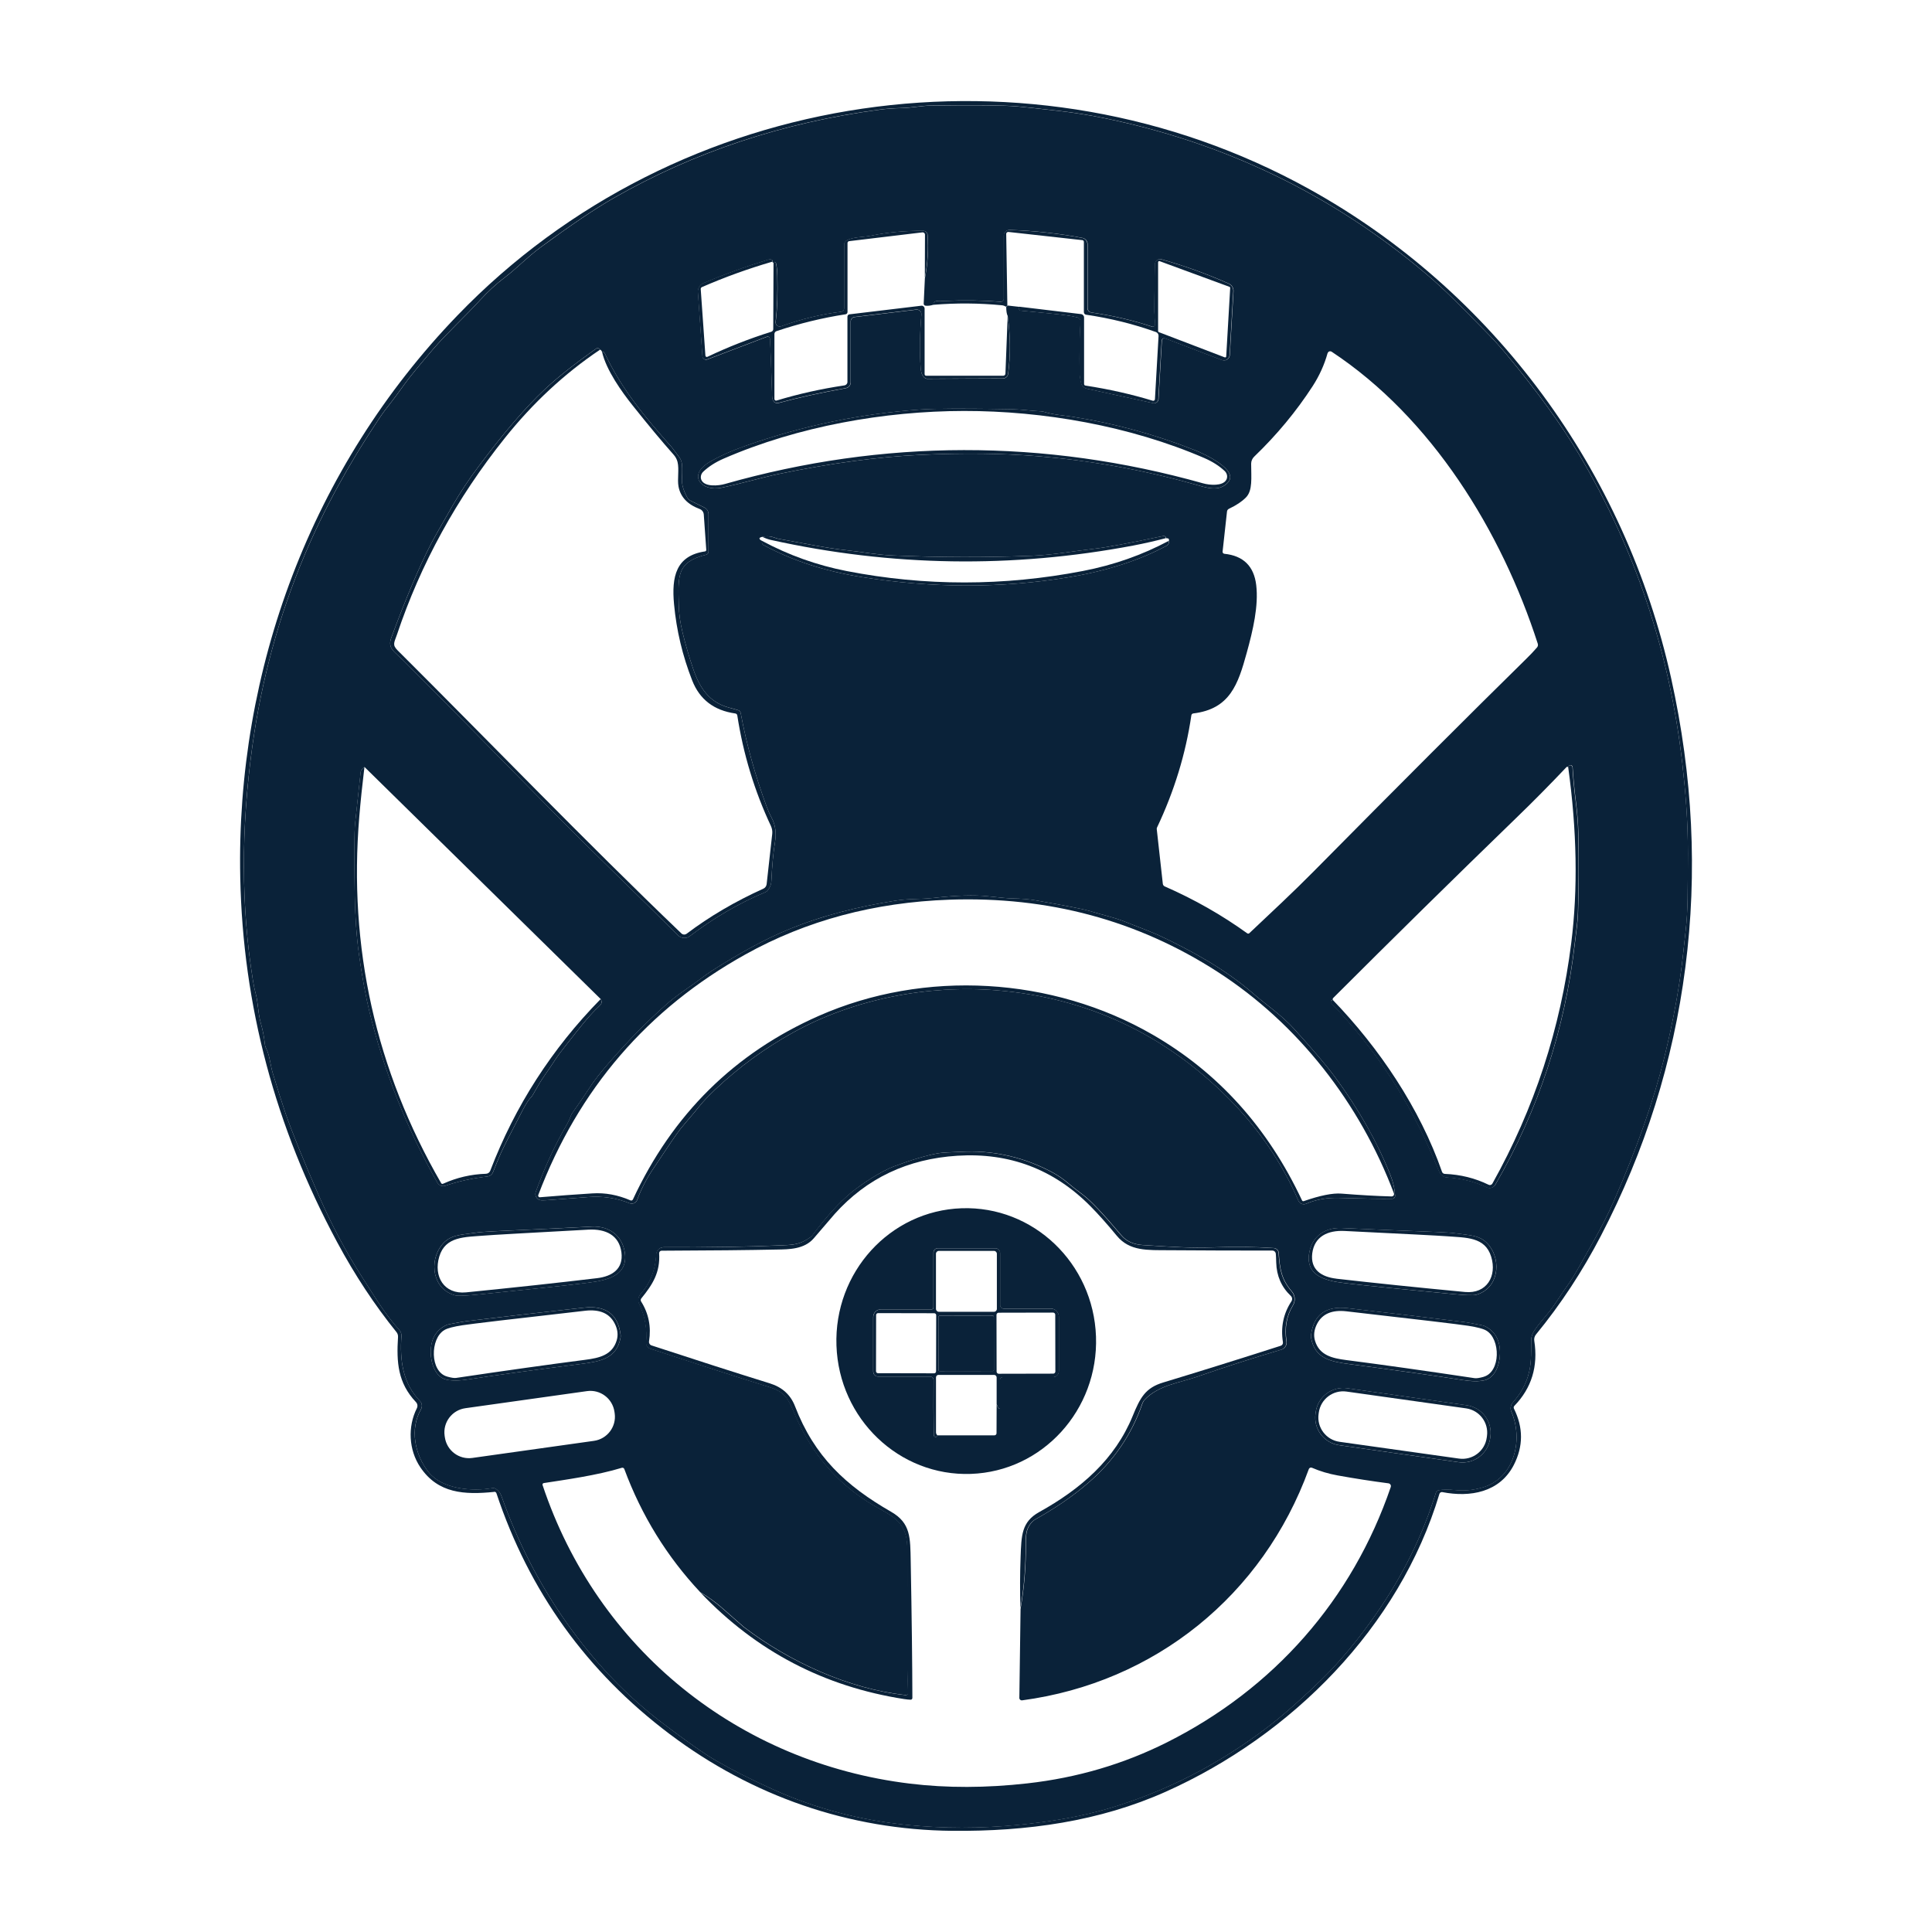 <svg xmlns="http://www.w3.org/2000/svg" id="Capa_1" data-name="Capa 1" viewBox="0 0 512 512"><defs><style>      .cls-1 {        fill: #0a2239;      }    </style></defs><path class="cls-1" d="M130.95,395.37c-7.86,.79-14.86,.45-19.56-6.53-3.08-4.57-3.39-10.74-.92-15.64,.27-.54,.18-1.19-.24-1.63-4.8-5.08-5.18-10.54-4.75-17.25,.03-.48-.12-.95-.42-1.31-5.79-7.17-11.04-15.12-15.73-23.85-16.4-30.52-24.96-62.68-25.66-96.5-1.16-55.18,18.89-108.94,57.51-149.02C179.9,22.7,273.54,9.53,346.84,50.04c49.16,27.18,83.9,74.88,96.03,129.7,5.75,25.98,7.01,51.53,3.76,76.66-3.21,24.91-10.67,48.61-22.37,71.09-4.9,9.42-10.63,18.14-17.2,26.15-.39,.47-.56,1.09-.46,1.69,1.05,6.77-.71,12.52-5.28,17.24-.19,.2-.23,.49-.11,.73,2.5,5.02,2.49,10-.03,14.92-3.74,7.3-11.59,8.64-18.93,7.21-.35-.07-.69,.13-.79,.47-10.64,35.43-39.23,64-72.44,78.89-17.64,7.91-36.84,10.59-56.69,10.4-27.33-.26-53.03-9.19-74.89-25.66-21.93-16.53-37.22-37.79-45.88-63.8-.08-.26-.34-.42-.61-.39Zm-19.38-21.91c-3.03,5.21-1.67,12.06,2.02,16.67,3.59,4.49,11.53,5.17,16.9,4.21,.27-.05,.55,0,.79,.13,.76,.42,1.31,1.12,1.65,2.11,4.24,12.02,9.96,23.15,17.18,33.39,7.41,10.52,15.97,19.46,25.66,26.8,6.32,4.79,10.94,8.03,13.88,9.73,4.33,2.51,9.41,5.07,15.23,7.7,11.18,5.05,23.12,8.19,35.84,9.44,9.34,.92,18.89,.92,28.67,0,9.42-.88,17.68-2.38,24.8-4.51,15.03-4.5,29.03-11.71,42-21.64,4.91-3.77,10.27-8.75,13.87-12.25,5.07-4.93,10.04-10.92,14.91-17.96,6.92-10.01,12.1-20.59,15.56-31.73,.1-.32,.36-.57,.69-.63,1.07-.22,2.64-.24,4.7-.03,2.23,.21,4.51,0,6.84-.67,8.6-2.42,10.99-12.65,7.76-20.14-.36-.82-.2-1.76,.39-2.43,1.88-2.11,3.2-4.39,3.98-6.84,.97-3.09,.84-5.49,.88-9.61,.01-.82,.24-1.63,.67-2.33,1.53-2.49,3.71-4.48,5.37-6.96,1.4-2.11,2.9-4.3,4.48-6.57,.58-.84,2.59-4.32,6.02-10.44,2.18-3.88,3.99-7.47,5.43-10.77,6.09-13.97,10.51-26.54,13.27-37.73,2.44-9.92,4.13-19.18,5.05-27.8,.28-2.56,.48-4.46,.62-5.71,.67-5.93,.56-10.28,.62-20.74,.03-8.53-.66-16.6-1.48-23.89-3.36-29.48-12.49-56.78-27.4-81.89-4.67-7.87-11.11-16.75-19.33-26.64-1.57-1.89-3.52-4.01-5.83-6.36-5.58-5.66-10.31-10.57-15.47-14.92-24.87-20.96-53.32-34.69-85.35-41.2-3.92-.79-7.73-1.4-11.42-1.83-6.1-.7-9.93-1.11-11.5-1.24-3.67-.3-11.26-.37-22.77-.22-2.55,.03-5.19,.6-7.81,.66-2.15,.05-4.11,.19-5.88,.43-25.66,3.42-49.16,11.24-70.5,23.46-4.8,2.75-11.24,7.09-19.33,13.04-3.51,2.59-6.35,5.6-9.36,7.88-2.37,1.79-4.62,3.85-6.73,6.17-3.96,4.33-8.74,8.7-12.41,12.97-3.69,4.3-6.21,7.39-7.56,9.26-1.59,2.22-2.7,3.73-3.33,4.52-1.36,1.7-2.48,3.21-3.35,4.52-8.09,12.09-14.65,24.09-19.69,36.02-6.84,16.17-11.49,33.17-13.95,50.98-3.01,21.8-2.96,42.4,.15,61.79,.22,1.38,.44,2.48,.67,3.3,.79,2.8,.61,5.27,1.47,8.31,.51,1.8,.85,3.58,1.03,5.34,.05,.46,.18,.9,.4,1.31,.88,1.69,1.1,4.46,1.71,6.48,1.44,4.74,2.58,8.31,3.41,10.71,1.76,5.06,4.69,12.31,8.81,21.75,3.34,7.65,7.09,14.73,11.26,21.25,4.21,6.57,6.22,10.03,10.09,14.37,.38,.43,.57,.99,.53,1.56-.46,6.35,.3,12.48,4.92,17.24,.56,.58,.66,1.46,.26,2.15Z"></path><path class="cls-1" d="M111.57,373.46c.4-.69,.3-1.57-.26-2.15-4.62-4.76-5.38-10.9-4.92-17.24,.04-.57-.15-1.13-.53-1.56-3.87-4.34-5.88-7.8-10.09-14.37-4.17-6.52-7.92-13.6-11.26-21.25-4.11-9.44-7.05-16.69-8.81-21.75-.83-2.4-1.97-5.97-3.41-10.71-.62-2.02-.83-4.8-1.71-6.48-.21-.41-.35-.86-.4-1.31-.18-1.76-.52-3.55-1.03-5.34-.86-3.04-.67-5.51-1.47-8.31-.23-.82-.46-1.92-.67-3.3-3.11-19.39-3.16-39.99-.15-61.79,2.46-17.82,7.11-34.81,13.95-50.98,5.04-11.92,11.6-23.93,19.69-36.02,.87-1.31,1.99-2.82,3.35-4.52,.63-.79,1.74-2.3,3.33-4.52,1.35-1.88,3.87-4.96,7.56-9.26,3.67-4.27,8.45-8.64,12.41-12.97,2.12-2.32,4.36-4.38,6.73-6.17,3.01-2.28,5.84-5.29,9.36-7.88,8.09-5.94,14.53-10.29,19.33-13.04,21.35-12.22,44.85-20.04,70.5-23.46,1.77-.24,3.73-.38,5.88-.43,2.62-.06,5.26-.62,7.81-.66,11.5-.15,19.09-.08,22.77,.22,1.57,.13,5.4,.54,11.5,1.24,3.69,.43,7.5,1.04,11.42,1.83,32.03,6.51,60.48,20.24,85.35,41.2,5.17,4.35,9.9,9.26,15.47,14.92,2.32,2.35,4.26,4.47,5.83,6.36,8.21,9.89,14.66,18.77,19.33,26.64,14.91,25.11,24.04,52.41,27.4,81.89,.83,7.29,1.52,15.36,1.48,23.89-.05,10.46,.06,14.82-.62,20.74-.14,1.25-.35,3.16-.62,5.71-.92,8.61-2.6,17.88-5.05,27.8-2.75,11.18-7.18,23.76-13.27,37.73-1.44,3.3-3.25,6.89-5.43,10.77-3.43,6.12-5.43,9.6-6.02,10.44-1.58,2.27-3.08,4.46-4.48,6.57-1.66,2.49-3.83,4.48-5.37,6.96-.43,.7-.66,1.5-.67,2.33-.03,4.12,.09,6.52-.88,9.61-.78,2.46-2.1,4.74-3.98,6.84-.59,.66-.74,1.61-.39,2.43,3.23,7.49,.83,17.73-7.76,20.14-2.34,.66-4.62,.88-6.84,.67-2.07-.2-3.64-.19-4.7,.03-.33,.07-.59,.31-.69,.63-3.46,11.14-8.64,21.72-15.56,31.73-4.87,7.04-9.84,13.03-14.91,17.96-3.61,3.5-8.96,8.48-13.87,12.25-12.97,9.93-26.97,17.15-42,21.64-7.11,2.13-15.38,3.63-24.8,4.51-9.77,.91-19.33,.91-28.67,0-12.72-1.25-24.66-4.39-35.84-9.44-5.82-2.62-10.9-5.19-15.23-7.7-2.94-1.7-7.57-4.95-13.88-9.73-9.7-7.34-18.25-16.28-25.66-26.8-7.21-10.24-12.94-21.37-17.18-33.39-.34-.98-.89-1.69-1.65-2.11-.24-.13-.52-.18-.79-.13-5.37,.95-13.31,.28-16.9-4.21-3.69-4.61-5.05-11.46-2.02-16.67ZM247.36,80.76c-.71,.23-1.4,.32-2.06,.26-.3-.02-.53-.28-.51-.58l.31-6.62c.77-3.92,1.01-7.79,.73-11.59-.04-.59-.53-1.04-1.11-1.05-4.53-.05-9.31,.34-13.86,1.28-2.18,.45-4.57,.26-6.42,1.22-.44,.23-.71,.68-.71,1.16v16.85c0,.48-.36,.88-.83,.94-5.22,.63-10.51,1.91-15.88,3.84-.57,.2-1.19-.1-1.39-.66-.06-.16-.07-.33-.05-.49,.42-3.62,.56-7.7,.44-12.23-.04-1.4-.15-2.51-.35-3.3-.03-.11-.1-.21-.21-.28-.26-.16-.41-.1-.43,.19l-.38-.3c.12-.19,.15-.31,.09-.37-.28-.29-.61-.38-.99-.26-6.27,1.92-12.04,4.01-17.34,6.29-.93,.4-1.51,1.35-1.44,2.37l1.19,17c.04,.53,.5,.93,1.03,.9,.09,0,.19-.03,.27-.06l15.79-6.01c.3-.12,.65,.03,.76,.34,.02,.06,.03,.12,.04,.18,.15,2.2,.34,7.26,.58,15.16,.04,1.54,.7,2.14,1.97,1.8,5.19-1.4,11.04-2.69,17.55-3.85,.76-.14,1.31-.79,1.31-1.56v-16.13c0-.6,.44-1.1,1.04-1.17l16.33-1.96c.67-.08,1.28,.4,1.36,1.07,.01,.08,.01,.17,0,.25-.45,5.28-.51,10.01-.19,14.18,.12,1.58,.61,2.51,1.47,2.79,.06,.02,.13,.03,.19,.03l20.14-.08c.69,0,1.28-.52,1.37-1.21,.66-4.96,.62-10.07-.11-15.34-.27-.52-.4-1.33-.4-2.44,.17-.07,.28-.19,.33-.36l3.17,.36c-.22,.63-.1,.96,.35,1,6.18,.56,10.13,.96,11.87,1.2,1.35,.19,2.41,.38,3.17,.58,.5,.13,.85,.59,.81,1.11-.24,4.04-.32,8.51-.24,13.42,.02,.84,.15,1.8,.4,2.87,.17,.75,.77,1.34,1.53,1.5l17.56,3.83c.63,.14,1.25-.25,1.39-.88,.01-.06,.02-.13,.03-.19l.89-15.52c.02-.36,.33-.63,.69-.61,.07,0,.13,.02,.2,.04l15.04,5.74c.79,.3,1.67-.09,1.97-.87,.06-.15,.09-.31,.1-.47l.98-16.9c.05-.85-.43-1.65-1.21-2-5.69-2.55-11.64-4.7-17.87-6.46-.73-.2-1.48,.22-1.68,.94-.03,.11-.05,.22-.05,.34l-.2,12.09v.11l.26,3.73c.02,.34-.24,.64-.58,.66-.08,0-.16,0-.23-.03-5.04-1.67-10.4-2.92-16.09-3.75-.58-.09-1.01-.58-1.01-1.17v-16.92c0-.82-.58-1.52-1.38-1.67-6.24-1.19-12.66-1.89-19.26-2.11-.84-.03-1.55,.63-1.58,1.47,0,.02,0,.03,0,.05v16.79c0,.4-.32,.72-.72,.72-.02,0-.04,0-.06,0-4.85-.37-9.73-.45-14.66-.23-.06,0-.58,0-1.58-.02-1.2-.01-1.73,.34-1.58,1.05Zm-87.84,12.42c-.22-.43-.42-.58-.57-.47-.13-.3-.33-.47-.58-.51-.07-.01-.14,0-.2,.05-5.92,4.19-10.54,7.84-13.84,10.96-5.09,4.78-10.92,11.58-17.5,20.38-2.61,3.5-4.85,6.86-6.71,10.09-3.19,5.53-5.18,9.04-5.95,10.54-3.1,6.03-6.59,14.28-10.47,24.76-1.06,2.87,.83,3.7,3.12,5.99,9.63,9.63,22.77,22.91,39.41,39.85,10.13,10.31,22.95,22.55,33.44,33.04,.62,.62,1.41,.83,2.38,.62,.23-.05,.45-.15,.64-.3,6.41-4.89,13.1-8.8,20.09-11.72,.27-.11,.51-.29,.68-.52,.6-.77,.92-1.54,.95-2.31,.21-4.29,.53-7.73,.95-10.31,.43-2.54,.14-4.73-.86-6.57-.49-.92-.93-1.9-1.31-2.94-3.08-8.35-5.38-16.65-6.91-24.91-.06-.32-.29-.58-.6-.68-.48-.16-1.29-.38-2.42-.68-5.33-1.41-7.84-5.21-9.57-10.31-1.06-3.11-1.99-6.3-2.79-9.57-.63-2.57-.97-5-1.02-7.27-.18-7.8-.61-11.43,7.28-13.4,.35-.09,.6-.4,.6-.77v-10c0-.73-.42-1.4-1.08-1.72l-3.67-1.8c-.37-.18-.67-.46-.87-.83-1.01-1.87-1.49-3.49-1.42-4.87,.11-2.26,.09-3.72-.05-4.37-.12-.54-.35-1.05-.67-1.49-1.19-1.61-1.82-2.46-1.9-2.55-6.93-7.77-13.36-15.4-17.83-24.97-.12-.26-.37-.41-.74-.45Zm192.3,.42c-.85,3.06-2.17,5.97-3.95,8.73-4.33,6.68-9.49,12.91-15.5,18.69-.51,.49-.8,1.17-.8,1.87,0,3.72,.45,7.1-1.4,8.96-1.06,1.07-2.55,2.07-4.48,2.98-.29,.14-.49,.41-.52,.72l-1.17,10.62c-.04,.29,.17,.55,.46,.59,0,0,.01,0,.02,0,5.02,.52,7.83,3.28,8.43,8.29,.65,5.47-.83,11.88-2.53,18.01-2.28,8.26-4.4,14.83-14.15,16.01-.26,.03-.47,.23-.51,.5-1.49,10.19-4.53,20.1-9.1,29.74-.06,.12-.08,.26-.07,.4l1.61,14.51c.04,.31,.23,.57,.51,.69,7.82,3.42,15.11,7.57,21.86,12.43,.17,.12,.4,.11,.55-.03,5.63-5.31,11.83-11.08,17.03-16.35,22.61-22.87,41.37-41.64,56.3-56.3,1.11-1.08,2.07-2.1,2.9-3.06,.25-.28,.33-.67,.21-1.03-9.59-29.73-28.06-59.83-54.63-77.37-.32-.21-.75-.13-.96,.19-.04,.06-.07,.13-.09,.21Zm-26.47,34.33c3.28-3.31-6.36-7.71-8.5-8.56-10.59-4.19-21.43-7.16-32.52-8.91-2.68-.42-5.01-.51-7.66-1.32-.26-.07-.52-.12-.78-.13-2.47-.11-5.13-.51-7.75-.56-11.99-.23-20.02-.21-24.09,.07-15.82,1.08-31.25,4.27-46.29,9.57-4.03,1.42-7.32,2.9-9.86,4.44-5.78,3.51-1.95,7.85,3.36,6.72,5.55-1.18,10.89-2.76,15.12-3.64,13.81-2.86,26.37-4.55,37.68-5.07,11.34-.52,21.68-.39,31.02,.37,13.89,1.14,27.57,3.57,41.03,7.32,3.7,1.03,6.78,2.23,9.25-.28Zm-123.3,14.33c-.58,.13-.84,.29-.78,.48,.08,.25,.31,.45,.71,.6-.07,.15-.09,.34-.04,.58,.04,.22,.19,.42,.39,.52,7.62,4.12,16.33,6.96,26.11,8.5,18.73,2.96,36.93,2.98,54.59,.07,10.15-1.67,18.87-4.47,26.17-8.39,.28-.16,.48-.42,.55-.73,.04-.2,.06-.38,.03-.56,.01-.1,.02-.19,.02-.27,0-.2-.15-.37-.35-.39l-.47-.05c.02-.49-.33-.67-1.05-.51-8.7,1.84-14.61,2.93-17.73,3.29-5.63,.63-10.98,1.66-16.87,1.89-12.09,.47-24.34,.44-36.73-.09-4.41-.19-7.89-.92-12.12-1.37-5.57-.58-11.82-1.94-18.29-3.07-.16-.03-.32-.07-.47-.13-1.31-.53-2.52-.65-3.64-.35Zm213.57,61.06c-.19-.15-.35-.16-.49-.02-4.44,4.69-8.98,9.28-13.62,13.76-16.2,15.69-32.28,31.51-48.23,47.45-.07,.06-.1,.16-.09,.24,.01,.06,.02,.13,.03,.21-.2,.05-.32,.1-.35,.13-.23,.23-.23,.6,0,.83,11.6,11.99,20.66,25.77,27.17,41.34,.85,2.02,1.33,3.17,1.46,3.43,.37,.76,1.11,1.27,1.96,1.32,3.87,.25,7.41,1.14,10.6,2.65,.8,.39,1.77,.08,2.22-.69,11.46-19.87,18.49-41.25,21.1-64.14,.36-3.16,.75-5.43,.83-8.05,.2-6.67,.23-13.68,.08-21.04-.05-2.49-.28-5.39-.7-8.69-.37-2.91-.64-5.81-.82-8.72-.02-.34-.31-.61-.65-.59-.06,0-.12,.02-.18,.04-.19,.07-.28,.24-.29,.51Zm-319.03-.06c-.63,.48-.96,.91-1,1.29-.52,4.83-1,9.33-1.46,13.5-.26,2.37-.3,8.64-.12,18.84,.11,6.05,.47,11.32,1.1,15.82,.85,6.11,1.8,11.31,2.85,15.59,3.88,15.81,9.86,30.85,17.96,45.13,.42,.74,1.31,1.08,2.12,.8,3.38-1.16,7.09-1.98,11.15-2.45,.65-.08,1.21-.51,1.46-1.12,.89-2.23,1.56-3.85,2.01-4.88,.67-1.52,2.64-5.4,5.9-11.66,.9-1.71,1.65-2.85,2.27-3.42,.16-.15,.7-1.05,1.62-2.7,1.42-2.55,2.76-4.13,4.48-6.83,.68-1.08,1.67-2.43,2.97-4.06,3.75-4.75,5.95-7.7,8.98-10.54,.32-.3,.5-.58,.54-.83,.05-.34-.03-.66-.23-.98l-62.59-61.5Zm273.13,113.64c-.08-1.75-.49-3.57-1.23-5.46-3.46-8.74-8.35-17.4-14.67-25.99-2.23-3.01-5.82-7.24-10.77-12.69-3.46-3.82-7.13-6.17-11.08-9.6-7.27-6.29-16.11-11.2-25.13-15.43-.59-.28-3.58-1.47-8.96-3.57-2.85-1.11-5.65-1.68-9.31-2.8-1.39-.42-6.08-1.34-14.07-2.75-1.67-.3-3.8-.47-6.38-.52-.91-.02-3.04-.21-6.38-.57-3.54-.38-8.32-.24-14.34,.44-3.51,.4-6.51,.13-10.37,.77-9.7,1.59-18.86,3.78-28.29,7.68-5.83,2.41-12.5,6.02-20.03,10.82-.75,.48-1.95,1.34-3.6,2.58-2.8,2.09-5.7,3.85-8.7,6.53-5.06,4.5-10.04,9.57-14.94,15.21-2.31,2.66-4.02,4.84-5.12,6.56-1.21,1.88-2.78,4.17-4.69,6.89-.15,.21-.27,.44-.36,.69-.3,.83-.64,1.57-1.02,2.23-3.17,5.43-5.93,11.42-8.29,17.94-.32,.87,.13,1.83,1.01,2.15,.04,.01,.07,.02,.11,.03,.27,.08,.83,.09,1.69,.03,3.82-.28,7.54-.56,11.17-.84,3.76-.29,7.39,.25,10.87,1.64,.8,.32,1.71-.07,2.03-.87,0-.01,0-.03,.01-.04,.99-2.7,2.34-5.35,4.06-7.95,4.09-6.18,6.56-9.8,7.42-10.86,2.21-2.7,3.09-3.58,4.96-5.94,.99-1.25,2.44-2.77,4.32-4.56,6.18-5.83,13.03-10.84,20.56-15.02,16.12-8.94,35.86-12.68,53.98-11.18,23.92,1.97,44.4,11.54,61.44,28.69,8,8.05,14.16,17.08,18.48,27.07,.34,.78,1.25,1.14,2.03,.81,2.65-1.14,5.57-1.66,8.76-1.56,6.65,.2,11.35,.28,14.11,.22,.41,0,.73-.35,.73-.76,0,0,0-.01,0-.02Zm-184.1,105.1c-8.89-9.48-15.61-20.38-20.17-32.69-.1-.27-.39-.41-.66-.33-6.53,2.01-15.03,3.17-20.68,4.05-.22,.03-.37,.24-.34,.46,0,.02,0,.05,.02,.07,14.48,43.49,51.95,73.63,97.36,79.12,9.81,1.19,20.19,1.16,31.13-.07,13.18-1.48,25.5-5.11,36.98-10.87,28.35-14.24,49.1-37.82,59.31-67.67,.13-.38-.06-.79-.44-.93-.05-.02-.1-.03-.15-.04-4.39-.57-8.9-1.27-13.51-2.1-2.4-.43-4.66-1.11-6.78-2.03-.32-.14-.69,.01-.83,.33,0,.01,0,.02-.01,.03-12.15,33.4-40.73,56.56-75.98,61.28-.36,.05-.68-.2-.73-.56,0-.03,0-.06,0-.09l.32-23.53c.99-5.74,1.46-11.5,1.41-17.29-.01-1.73,.12-2.96,.38-3.7,.48-1.33,1.25-2.29,2.32-2.89,5.2-2.92,9.77-6.07,13.69-9.43,6.82-5.84,11.66-12.9,14.51-21.17,.13-.37,.33-.71,.6-.99,3.61-3.88,9.26-4.49,13.97-6.14,7.18-2.51,14.59-4.89,22.23-7.15,.96-.28,1.56-1.24,1.4-2.23-.56-3.55,0-6.71,1.69-9.49,.72-1.18,.6-2.69-.3-3.73-2.74-3.19-3.19-5.87-3.46-10.16-.04-.71-.61-1.28-1.32-1.32-4.95-.33-10.25-.39-15.89-.19-6.34,.22-10.57-.09-18.82-.61-2.45-.15-4.34-1.01-5.66-2.57-4.76-5.65-8.15-9.22-10.15-10.72-1.75-1.31-3.06-2.34-3.93-3.09-1.26-1.08-2.63-2.02-4.1-2.83-6.91-3.75-14.83-5.79-22.87-5.55-4.05,.13-6.51,.27-7.4,.42-2.99,.51-6.89,1.66-11.7,3.45-3.88,1.44-9.03,4.99-11.51,7.03-3.1,2.55-6.49,6.29-10.19,11.23-.16,.21-.35,.4-.56,.55-2.8,1.97-4.38,2.02-7.89,2.17-9.13,.39-19.47,.56-31.01,.49-1.04,0-1.91,.81-1.96,1.86-.2,4.14-1.59,7.65-4.16,10.55-.65,.73-.79,1.77-.36,2.64,1.51,3.07,2.12,6.49,1.84,10.26-.05,.7,.37,1.34,1.04,1.56,12.51,4.12,23.1,7.54,31.78,10.25,4.51,1.41,5.07,3.77,6.95,8.02,4.2,9.51,10.55,16.98,19.05,22.39,5.44,3.46,10.27,4.41,10.38,12,.21,14.26-.29,25.27,.21,38.62,.01,.29-.21,.53-.5,.54-.03,0-.05,0-.08,0-15.27-1.64-30.96-8.91-42.94-18.05-.3-.24-2.14-1.85-5.52-4.84-1.85-1.65-3.83-3.08-5.94-4.31Zm-20.03-90.02c-.66-4.54-4.17-7.16-8.81-6.92-7.78,.4-16.3,.81-25.56,1.22-2.38,.11-4.14,.24-5.28,.41-4.05,.6-6.72,.51-8.91,3.3-3.38,4.32-2.4,11.67,3.58,13.29,.71,.2,2.93,.11,6.66-.27,14-1.42,22.91-2.37,26.72-2.85,4.85-.62,12.63-1.08,11.6-8.19Zm181.32,.3c-.98,7,6.68,7.42,11.45,7.99,3.75,.45,12.51,1.33,26.29,2.64,3.66,.35,5.85,.42,6.55,.23,5.87-1.63,6.78-8.86,3.44-13.09-2.17-2.74-4.8-2.63-8.77-3.19-1.12-.16-2.85-.28-5.19-.37-9.11-.35-17.49-.71-25.14-1.05-4.56-.2-8,2.39-8.61,6.85Zm-232.76,26.15c.02,2.77,1.18,6.5,4.13,7.18,1.47,.34,3.42,.32,5.86-.06,7.02-1.08,17.06-2.46,30.12-4.13,4.84-.62,9.2-1.4,10.2-6.93,.04-.25,.05-.5,.02-.75-.69-5.44-3.92-7.85-9.72-7.21-12.12,1.34-22.54,2.54-31.24,3.6-.58,.07-2.08,.34-4.52,.81-.27,.05-.53,.14-.78,.25-2.74,1.34-4.09,3.75-4.06,7.23Zm283.37,.23c.04-3.46-1.3-5.87-4.02-7.21-.25-.12-.51-.2-.78-.25-2.42-.48-3.91-.75-4.49-.82-8.67-1.08-19.03-2.32-31.09-3.7-5.77-.66-9.01,1.72-9.71,7.14-.03,.25-.03,.5,.02,.74,.97,5.51,5.32,6.3,10.13,6.94,13,1.72,22.99,3.13,29.97,4.22,2.43,.39,4.37,.42,5.83,.08,2.93-.67,4.11-4.37,4.14-7.14Zm-2.55,22.1c.57-4.04-2.23-7.78-6.27-8.35h0l-31.66-4.51c-4.04-.57-7.78,2.23-8.35,6.27h0l-.07,.47c-.57,4.04,2.23,7.78,6.27,8.35l31.66,4.51c4.04,.57,7.78-2.23,8.35-6.27h0l.07-.47Zm-232.13-6.61c-.5-3.53-3.76-5.99-7.29-5.49l-32.23,4.53c-3.53,.5-5.99,3.76-5.49,7.29l.06,.4c.5,3.53,3.76,5.99,7.29,5.49l32.23-4.53c3.53-.5,5.99-3.76,5.49-7.29l-.06-.4Z"></path><path class="cls-1" d="M270.13,81.28l16.36,1.96c.46,.06,.8,.44,.8,.9v17.62c0,.21,.16,.39,.36,.42,6.25,.96,12.2,2.3,17.85,4.02,.23,.07,.48-.06,.55-.29,0-.03,.02-.06,.02-.1l.96-16.76c.03-.47-.25-.9-.7-1.06-5.83-2.1-12-3.63-18.51-4.59-.33-.05-.58-.33-.58-.67v-18.64c0-.23-.17-.42-.4-.45l-19.59-2.17c-.29-.03-.55,.18-.59,.47,0,.02,0,.05,0,.07l.3,18.91c-.04,.17-.15,.29-.33,.36-.39-.22-.76-.35-1.11-.38-5.98-.58-12.03-.63-18.16-.13-.14-.71,.39-1.06,1.58-1.05,.99,.02,1.52,.02,1.58,.02,4.92-.22,9.81-.14,14.66,.23,.4,.03,.75-.26,.78-.65,0-.02,0-.04,0-.06v-16.79c0-.84,.68-1.53,1.52-1.53,.02,0,.03,0,.05,0,6.6,.22,13.02,.92,19.26,2.11,.8,.15,1.38,.85,1.38,1.67v16.92c0,.59,.43,1.08,1.01,1.17,5.69,.83,11.05,2.08,16.09,3.75,.33,.11,.68-.07,.79-.4,.02-.08,.04-.16,.03-.23l-.26-3.73v-.11l.2-12.09c.01-.75,.64-1.35,1.39-1.33,.11,0,.23,.02,.34,.05,6.23,1.75,12.18,3.91,17.87,6.46,.78,.35,1.26,1.14,1.21,2l-.98,16.9c-.05,.84-.76,1.49-1.61,1.44-.16,0-.32-.04-.47-.1l-15.04-5.74c-.33-.13-.71,.03-.84,.37-.02,.06-.04,.13-.04,.2l-.89,15.52c-.04,.64-.58,1.13-1.23,1.1-.06,0-.13-.01-.19-.03l-17.56-3.83c-.76-.16-1.35-.75-1.53-1.5-.25-1.08-.38-2.04-.4-2.87-.08-4.91,0-9.38,.24-13.42,.04-.52-.31-.99-.81-1.11-.76-.2-1.81-.4-3.17-.58-1.74-.24-5.69-.63-11.87-1.2-.46-.04-.57-.37-.35-1Zm55.9-4.96c0-.13-.07-.25-.19-.3l-18.53-6.81c-.15-.06-.32,.02-.38,.18-.01,.03-.02,.07-.02,.1v18.25c0,.12,.08,.24,.19,.28l17.46,6.68c.15,.06,.32-.01,.38-.16,.01-.03,.02-.06,.02-.1l1.05-18.11Z"></path><path class="cls-1" d="M245.09,73.82l.04-11.63c0-.34-.27-.61-.6-.61-.03,0-.05,0-.08,0l-19.42,2.33c-.25,.03-.43,.24-.43,.49v18.29c0,.3-.22,.56-.51,.6-6.19,.96-12.29,2.44-18.32,4.47-.32,.11-.54,.42-.54,.76v17.21c0,.24,.19,.44,.44,.44,.04,0,.09,0,.13-.02,5.81-1.76,11.81-3.1,18-4.02,.45-.07,.78-.45,.78-.91v-17.3c0-.32,.24-.59,.55-.62l19.03-2.28c.43-.05,.82,.26,.87,.69,0,.03,0,.06,0,.09v17.35c0,.24,.19,.43,.43,.43h20.4c.32,0,.58-.25,.59-.57l.59-15.28c.73,5.27,.77,10.38,.11,15.34-.09,.69-.67,1.21-1.37,1.21l-20.14,.08c-.07,0-.13,0-.19-.03-.85-.28-1.34-1.21-1.47-2.79-.32-4.17-.26-8.89,.19-14.18,.06-.68-.44-1.27-1.12-1.33-.08,0-.17,0-.25,0l-16.33,1.96c-.59,.07-1.04,.58-1.04,1.17v16.13c0,.76-.55,1.42-1.31,1.56-6.51,1.16-12.36,2.45-17.55,3.85-1.27,.34-1.93-.26-1.97-1.8-.24-7.91-.44-12.96-.58-15.16-.02-.33-.3-.57-.63-.55-.06,0-.12,.02-.18,.04l-15.79,6.01c-.49,.19-1.05-.06-1.24-.56-.03-.09-.06-.18-.06-.28l-1.19-17c-.07-1.02,.51-1.96,1.44-2.37,5.29-2.28,11.07-4.37,17.34-6.29,.39-.12,.72-.03,.99,.26,.06,.06,.03,.19-.09,.37-6.36,1.85-12.56,4.09-18.59,6.72-.21,.09-.34,.31-.32,.54l1.24,17.61c.01,.21,.19,.37,.41,.36,.05,0,.1-.01,.14-.04,5.45-2.6,11.09-4.81,16.92-6.64,.3-.1,.51-.38,.51-.69l.07-17.55c.02-.28,.17-.34,.43-.19,.11,.06,.18,.17,.21,.28,.19,.8,.31,1.9,.35,3.3,.12,4.53-.02,8.61-.44,12.23-.07,.6,.35,1.14,.95,1.21,.17,.02,.33,0,.49-.05,5.37-1.93,10.66-3.21,15.88-3.84,.48-.06,.83-.46,.83-.94v-16.85c0-.49,.27-.93,.71-1.16,1.85-.96,4.24-.78,6.42-1.22,4.55-.94,9.32-1.33,13.86-1.28,.58,0,1.07,.46,1.11,1.05,.28,3.8,.04,7.67-.73,11.59Z"></path><path class="cls-1" d="M158.94,92.72c-9.35,6.29-17.73,14.07-25.14,23.35-12.79,16-22.32,33.37-28.6,52.11-.67,2.01-1.35,2.66,.17,4.17,23.41,23.3,49.77,50.67,75.2,75.01,.39,.37,.98,.4,1.41,.08,6.07-4.58,12.84-8.55,20.3-11.92,.49-.22,.83-.68,.89-1.22l1.48-13.31c.08-.72-.05-1.44-.35-2.1-4.36-9.29-7.33-19.06-8.91-29.3-.04-.27-.26-.47-.52-.51-5.64-.79-9.45-3.7-11.43-8.75-2.56-6.53-4.17-13.27-4.81-20.21-.69-7.34,.52-12.85,8.2-13.99,.21-.03,.35-.21,.34-.42l-.66-9.36c-.05-.66-.47-1.23-1.09-1.46-3.23-1.21-5.1-3.2-5.61-5.98-.35-1.91,.22-4.53-.25-6.46-.17-.7-.51-1.34-.98-1.88-3.17-3.57-6.79-7.92-10.87-13.05-2.91-3.64-7.07-9.42-8.18-14.34,.38,.04,.62,.19,.74,.45,4.48,9.57,10.91,17.19,17.83,24.97,.08,.08,.71,.93,1.9,2.55,.33,.44,.56,.95,.67,1.49,.14,.65,.16,2.1,.05,4.37-.06,1.38,.41,3.01,1.42,4.87,.2,.36,.5,.65,.87,.83l3.67,1.8c.66,.32,1.08,.99,1.08,1.72v10c0,.36-.25,.68-.6,.77-7.89,1.97-7.46,5.6-7.28,13.4,.05,2.27,.39,4.69,1.02,7.27,.8,3.26,1.73,6.45,2.79,9.57,1.74,5.1,4.25,8.9,9.57,10.31,1.13,.3,1.94,.53,2.42,.68,.31,.11,.54,.37,.6,.68,1.53,8.26,3.83,16.56,6.91,24.91,.38,1.04,.82,2.02,1.31,2.94,1,1.84,1.29,4.03,.86,6.57-.43,2.58-.74,6.02-.95,10.31-.03,.77-.35,1.54-.95,2.31-.18,.23-.41,.41-.68,.52-6.99,2.92-13.69,6.83-20.09,11.72-.19,.14-.41,.24-.64,.3-.97,.21-1.76,0-2.38-.62-10.49-10.49-23.31-22.73-33.44-33.04-16.64-16.94-29.78-30.22-39.41-39.85-2.29-2.29-4.18-3.13-3.12-5.99,3.88-10.48,7.37-18.73,10.47-24.76,.78-1.5,2.76-5.01,5.95-10.54,1.86-3.23,4.1-6.59,6.71-10.09,6.58-8.8,12.41-15.6,17.5-20.38,3.3-3.11,7.92-6.77,13.84-10.96,.06-.04,.13-.06,.2-.05,.25,.04,.45,.21,.58,.51Z"></path><path class="cls-1" d="M325.34,127.94c-2.47,2.5-5.55,1.31-9.25,.28-13.46-3.74-27.14-6.18-41.03-7.32-9.34-.76-19.68-.89-31.02-.37-11.31,.52-23.86,2.21-37.68,5.07-4.23,.88-9.57,2.46-15.12,3.64-5.31,1.13-9.14-3.21-3.36-6.72,2.55-1.55,5.83-3.03,9.86-4.44,15.04-5.3,30.47-8.49,46.29-9.57,4.07-.28,12.1-.3,24.09-.07,2.62,.05,5.28,.46,7.75,.56,.26,.02,.53,.06,.78,.13,2.65,.81,4.98,.9,7.66,1.32,11.09,1.75,21.93,4.72,32.52,8.91,2.14,.85,11.78,5.25,8.5,8.56Zm-69.88-8.66c21.25-.03,42.37,2.91,63.37,8.81,1.72,.49,5.18,.79,6.14-.91,.43-.75,.25-1.73-.43-2.37-1.44-1.35-3.25-2.5-5.42-3.44-19.76-8.52-42.64-12.49-63.68-12.46-21.04,.03-43.9,4.05-63.64,12.62-2.17,.94-3.98,2.1-5.42,3.46-.68,.64-.85,1.62-.42,2.37,.98,1.7,4.42,1.39,6.15,.9,20.98-5.96,42.09-8.95,63.34-8.98Z"></path><path class="cls-1" d="M308.95,142.62c-2.85,.75-5.73,1.4-8.64,1.96-32.08,6.06-64.05,5.57-95.92-1.47-.75-.16-1.54-.44-2.36-.83,1.12-.3,2.33-.18,3.64,.35,.15,.06,.31,.11,.47,.13,6.47,1.13,12.72,2.49,18.29,3.07,4.23,.45,7.71,1.18,12.12,1.37,12.4,.53,24.64,.56,36.73,.09,5.89-.23,11.24-1.26,16.87-1.89,3.12-.35,9.04-1.45,17.73-3.29,.72-.15,1.07,.02,1.05,.51Z"></path><path class="cls-1" d="M309.76,143.33c.02,.18,.01,.37-.03,.56-.07,.31-.27,.58-.55,.73-7.3,3.93-16.02,6.73-26.17,8.39-17.66,2.91-35.86,2.89-54.59-.07-9.78-1.55-18.49-4.38-26.11-8.5-.2-.11-.34-.3-.39-.52-.04-.24-.03-.44,.04-.58,7.06,3.79,14.54,6.46,22.45,8,20.74,4.03,41.59,4.02,62.56-.02,8.16-1.57,15.75-4.24,22.78-8Z"></path><path class="cls-1" d="M353.2,264.99c12.31,12.74,23.09,28.74,28.95,45.56,.11,.31,.39,.52,.72,.54,4.19,.17,8.06,1.14,11.62,2.88,.36,.19,.81,.05,1.01-.31,11.1-19.85,18.07-41.11,20.9-63.79,1.78-14.22,1.51-29.73-.81-46.54,.01-.28,.11-.45,.29-.51,.32-.12,.68,.05,.8,.38,.02,.06,.03,.12,.04,.18,.17,2.91,.45,5.82,.82,8.72,.42,3.3,.65,6.19,.7,8.69,.15,7.36,.13,14.37-.08,21.04-.08,2.62-.47,4.89-.83,8.05-2.6,22.89-9.63,44.27-21.1,64.14-.45,.78-1.41,1.08-2.22,.69-3.2-1.52-6.73-2.4-10.6-2.65-.84-.06-1.59-.56-1.96-1.32-.12-.26-.61-1.41-1.46-3.43-6.51-15.57-15.56-29.35-27.17-41.34-.23-.23-.23-.6,0-.83,.03-.04,.15-.08,.35-.13Z"></path><path class="cls-1" d="M96.58,203.27c-.57,4.73-1.03,9.09-1.36,13.11-2.9,34.73,4.33,67.12,21.69,97.17,.1,.17,.31,.24,.49,.16,3.66-1.65,7.46-2.53,11.4-2.65,.5-.02,.94-.33,1.12-.8,6.56-17.14,16.31-32.3,29.25-45.49,.2,.31,.28,.64,.23,.98-.04,.25-.22,.53-.54,.83-3.03,2.84-5.23,5.78-8.98,10.54-1.3,1.63-2.29,2.98-2.97,4.06-1.71,2.7-3.05,4.27-4.48,6.83-.92,1.65-1.46,2.55-1.62,2.7-.61,.57-1.37,1.71-2.27,3.42-3.26,6.25-5.23,10.14-5.9,11.66-.46,1.03-1.13,2.65-2.01,4.88-.25,.61-.8,1.04-1.46,1.12-4.06,.47-7.77,1.29-11.15,2.45-.81,.27-1.7-.06-2.12-.8-8.1-14.28-14.08-29.32-17.96-45.13-1.05-4.29-2-9.48-2.85-15.59-.62-4.5-.99-9.77-1.1-15.82-.18-10.19-.14-16.47,.12-18.84,.46-4.17,.94-8.67,1.46-13.5,.04-.38,.37-.81,1-1.29Z"></path><path class="cls-1" d="M369.71,316.91c.02,.41-.3,.76-.71,.77,0,0-.01,0-.02,0-2.76,.06-7.46-.02-14.11-.22-3.19-.1-6.11,.42-8.76,1.56-.78,.33-1.69-.03-2.03-.81-4.32-10-10.47-19.02-18.48-27.07-17.04-17.15-37.52-26.72-61.44-28.69-18.12-1.5-37.86,2.23-53.98,11.18-7.53,4.18-14.38,9.19-20.56,15.02-1.89,1.79-3.33,3.31-4.32,4.56-1.87,2.36-2.76,3.24-4.96,5.94-.86,1.06-3.33,4.68-7.42,10.86-1.72,2.6-3.07,5.25-4.06,7.95-.3,.81-1.19,1.22-2,.92-.01,0-.03,0-.04-.01-3.48-1.38-7.11-1.93-10.87-1.64-3.63,.29-7.35,.57-11.17,.84-.86,.06-1.42,.05-1.69-.03-.89-.26-1.4-1.19-1.15-2.08,.01-.04,.02-.07,.03-.11,2.36-6.53,5.12-12.51,8.29-17.94,.38-.66,.72-1.4,1.02-2.23,.09-.25,.21-.48,.36-.69,1.92-2.72,3.48-5.02,4.69-6.89,1.11-1.71,2.82-3.9,5.12-6.56,4.91-5.64,9.89-10.71,14.94-15.21,3-2.68,5.9-4.44,8.7-6.53,1.65-1.24,2.85-2.1,3.6-2.58,7.52-4.8,14.2-8.41,20.03-10.82,9.43-3.89,18.59-6.09,28.29-7.68,3.86-.64,6.85-.37,10.37-.77,6.02-.67,10.8-.82,14.34-.44,3.34,.36,5.47,.55,6.38,.57,2.58,.05,4.71,.22,6.38,.52,7.98,1.41,12.67,2.33,14.07,2.75,3.66,1.12,6.46,1.69,9.31,2.8,5.38,2.1,8.37,3.29,8.96,3.57,9.02,4.23,17.86,9.14,25.13,15.43,3.95,3.43,7.62,5.78,11.08,9.6,4.96,5.45,8.55,9.68,10.77,12.69,6.33,8.58,11.22,17.24,14.67,25.99,.74,1.89,1.15,3.71,1.23,5.46Zm-226.59,.37c4.78-.4,9.4-.74,13.86-1.02,3.39-.22,6.75,.4,10.1,1.85,.25,.11,.53,0,.65-.24,10.51-22.57,26.92-38.78,49.21-48.63,28.13-12.43,61.98-10.36,88.53,4.96,17.35,10.01,30.54,24.65,39.58,43.92,.08,.18,.29,.26,.47,.19,4.34-1.51,7.66-2.17,9.97-1.99,5.02,.4,9.46,.65,13.32,.75,.34,0,.62-.26,.63-.6,0-.08-.01-.16-.04-.23-8.97-23.76-25.33-44.92-46.8-58.74-21.14-13.62-44.81-19.98-70.99-19.07-19.93,.7-37.96,5.53-54.08,14.51-25.93,14.43-44.22,35.68-54.88,63.74-.09,.23,.03,.5,.26,.59,.06,.02,.13,.03,.2,.03Z"></path><path class="cls-1" d="M270.43,426.44c-.15-4.72-.13-9.34,.04-13.86,.22-5.62,.2-9.25,4.95-11.88,10.94-6.07,20.05-13.93,24.75-25.44,2-4.9,3.38-7.47,8.1-8.89,9.15-2.77,19.53-6.01,31.14-9.73,.4-.13,.64-.53,.58-.94-.63-3.99,.12-7.6,2.25-10.84,.3-.46,.23-1.06-.17-1.44-2.48-2.36-3.76-5.3-3.86-8.82-.03-1.1-.06-1.89-.11-2.35-.05-.48-.45-.84-.94-.84-8.91,.01-18.12-.02-27.61-.09-5.41-.04-10.18,.3-13.59-3.83-2.56-3.11-4.9-5.73-7.02-7.87-9.68-9.76-21.42-14.21-35.22-13.34-13.2,.83-24.04,5.97-32.51,15.42-.17,.2-2.02,2.35-5.55,6.46-2.53,2.95-6.65,2.92-9.57,2.98-7.51,.16-17.76,.26-30.77,.31-.35,0-.64,.29-.64,.65,0,.01,0,.03,0,.04,.31,5.07-1.72,8.26-4.73,11.96-.19,.24-.2,.57-.04,.82,2,3.18,2.7,6.7,2.09,10.55-.08,.48,.2,.93,.66,1.08,11.7,3.84,22.16,7.2,31.37,10.06,3.28,1.02,5.49,3.04,6.65,6.04,5.13,13.36,13.53,21.12,25.48,27.99,5.21,2.99,5.07,6.84,5.19,13.16,.28,15.12,.42,27.18,.44,36.18,0,.25-.2,.46-.45,.46,0,0-.01,0-.02,0-.51-.02-1.08-.07-1.71-.17-21.21-3.29-39.21-12.7-53.99-28.24,2.11,1.22,4.09,2.66,5.94,4.31,3.38,2.99,5.22,4.6,5.52,4.84,11.99,9.14,27.67,16.4,42.94,18.05,.29,.03,.55-.17,.58-.46,0-.03,0-.05,0-.08-.5-13.35,0-24.36-.21-38.62-.11-7.59-4.94-8.54-10.38-12-8.5-5.42-14.85-12.88-19.05-22.39-1.87-4.25-2.44-6.61-6.95-8.02-8.68-2.71-19.28-6.12-31.78-10.25-.66-.22-1.09-.86-1.04-1.56,.29-3.76-.33-7.18-1.84-10.26-.43-.87-.28-1.91,.36-2.64,2.57-2.9,3.96-6.42,4.16-10.55,.05-1.05,.92-1.87,1.96-1.86,11.54,.07,21.88-.1,31.01-.49,3.51-.14,5.09-.19,7.89-2.17,.22-.15,.41-.34,.56-.55,3.7-4.94,7.09-8.68,10.19-11.23,2.49-2.04,7.64-5.59,11.51-7.03,4.81-1.79,8.71-2.94,11.7-3.45,.89-.15,3.35-.29,7.4-.42,8.04-.24,15.96,1.8,22.87,5.55,1.48,.81,2.85,1.75,4.1,2.83,.87,.75,2.18,1.78,3.93,3.09,2,1.5,5.38,5.07,10.15,10.72,1.32,1.56,3.21,2.42,5.66,2.57,8.25,.51,12.48,.83,18.82,.61,5.64-.2,10.94-.13,15.89,.19,.71,.04,1.28,.61,1.32,1.32,.28,4.29,.72,6.97,3.46,10.16,.9,1.04,1.02,2.55,.3,3.73-1.69,2.78-2.26,5.94-1.69,9.49,.16,.99-.44,1.94-1.4,2.23-7.65,2.25-15.06,4.64-22.23,7.15-4.7,1.64-10.36,2.26-13.97,6.14-.27,.29-.47,.63-.6,.99-2.85,8.27-7.68,15.33-14.51,21.17-3.92,3.37-8.48,6.51-13.69,9.43-1.07,.6-1.84,1.56-2.32,2.89-.26,.74-.39,1.98-.38,3.7,.06,5.78-.41,11.54-1.41,17.29Z"></path><path class="cls-1" d="M254.83,320.2c18.99-.66,34.94,14.56,35.62,34,.68,19.44-14.17,35.74-33.16,36.4-18.99,.66-34.94-14.56-35.62-34-.68-19.44,14.17-35.74,33.16-36.4Zm-6.4,60.18h15.1c.31,0,.56-.25,.56-.56l.03-7.7c.11,.4,.27,.76,.49,1.07,.07,.1,.2,.12,.3,.05,.06-.04,.09-.1,.09-.17v-7.44c0-.37,.3-.67,.67-.67h13.33c.88,0,1.6-.72,1.6-1.61h0v-14.4c0-1.2-.97-2.17-2.17-2.17h-12.51c-.48,0-.88-.39-.88-.88v-13.8c0-.72-.58-1.31-1.31-1.31h-15.21c-.63,0-1.15,.51-1.15,1.14h0v14.56c0,.27-.22,.5-.49,.5h-13.44c-1.13,0-2.04,.91-2.04,2.03h0v14.46c0,.74,.6,1.34,1.34,1.34h13.8c.47,0,.86,.38,.86,.86,0,0,0,0,0,0-.04,4.61-.03,9.45,.04,14.51,0,.34,.16,.56,.47,.64,.23,.06,.39-.09,.49-.46Z"></path><path class="cls-1" d="M156.78,325.06c4.64-.24,8.15,2.38,8.81,6.92,1.04,7.11-6.75,7.58-11.6,8.19-3.81,.48-12.72,1.43-26.72,2.85-3.73,.38-5.94,.47-6.66,.27-5.98-1.62-6.96-8.97-3.58-13.29,2.19-2.8,4.86-2.71,8.91-3.3,1.14-.17,2.89-.31,5.28-.41,9.26-.42,17.78-.82,25.56-1.22Zm1.43,13.67c4-.48,7.05-2.43,6.47-6.86-.61-4.57-4.21-6.25-8.77-6-16.44,.89-25.63,1.41-27.56,1.57-5.21,.43-10.32,.17-11.94,5.57-1.58,5.25,1.26,10.06,7.1,9.48,12.72-1.27,24.29-2.52,34.7-3.76Z"></path><path class="cls-1" d="M346.91,332.28c.62-4.47,4.05-7.05,8.61-6.85,7.65,.35,16.03,.7,25.14,1.05,2.34,.09,4.07,.21,5.19,.37,3.98,.56,6.61,.46,8.77,3.19,3.35,4.23,2.44,11.46-3.44,13.09-.7,.2-2.89,.12-6.55-.23-13.78-1.31-22.54-2.19-26.29-2.64-4.77-.57-12.42-.99-11.45-7.99Zm7.25,6.59c10.23,1.16,21.6,2.34,34.1,3.52,5.74,.54,8.5-4.2,6.92-9.35-1.63-5.3-6.64-5.02-11.76-5.42-1.9-.15-10.93-.61-27.08-1.4-4.47-.22-8,1.44-8.58,5.93-.54,4.36,2.46,6.25,6.4,6.71Z"></path><path class="cls-1" d="M264.12,372.12v-7.08c0-.38-.31-.68-.69-.68h-14.72c-.36,0-.66,.29-.66,.66v14.6c0,.2,.07,.39,.19,.55,.06,.07,.12,.15,.18,.22-.1,.37-.26,.53-.49,.46-.31-.08-.47-.3-.47-.64-.07-5.06-.08-9.9-.04-14.51,0-.47-.38-.86-.85-.87,0,0,0,0,0,0h-13.8c-.74,0-1.34-.6-1.34-1.34h0v-14.46c0-1.12,.91-2.03,2.04-2.03h13.44c.27,0,.49-.22,.49-.5v-14.56c0-.63,.51-1.14,1.15-1.14h15.21c.72,0,1.31,.58,1.31,1.31v13.8c0,.48,.39,.88,.88,.88h12.51c1.2,0,2.17,.97,2.17,2.17h0v14.4c0,.89-.72,1.61-1.6,1.61h-13.33c-.37,0-.67,.3-.67,.67h0v7.44c0,.12-.1,.22-.22,.22-.07,0-.13-.03-.17-.09-.22-.31-.38-.67-.49-1.07Zm.06-39.85c0-.42-.34-.77-.77-.77h-14.6c-.42,0-.77,.34-.77,.77h0v14.6c0,.42,.34,.77,.77,.77h14.6c.42,0,.77-.34,.77-.77v-14.6Zm-16.08,16.27c0-.29-.23-.52-.52-.52l-14.88-.03c-.29,0-.52,.23-.52,.52l-.03,14.88c0,.29,.23,.52,.52,.52l14.88,.03c.29,0,.52-.23,.52-.52l.03-14.88Zm31.55-.12c0-.32-.26-.57-.57-.57h0l-14.43,.03c-.32,0-.57,.26-.57,.57l.03,15.04c0,.32,.26,.57,.57,.57h0l14.43-.03c.32,0,.57-.26,.57-.57l-.03-15.04Zm-16.28,.51c0-.14-.12-.26-.26-.26l-14.14,.02c-.14,0-.26,.12-.26,.26l.02,14.14c0,.14,.12,.26,.26,.26l14.14-.02c.14,0,.26-.12,.26-.26l-.02-14.14Z"></path><path class="cls-1" d="M118.27,365.61c-2.95-.68-4.11-4.41-4.13-7.18-.03-3.48,1.33-5.89,4.06-7.23,.25-.12,.51-.2,.78-.25,2.43-.47,3.94-.74,4.52-.81,8.71-1.06,19.12-2.26,31.24-3.6,5.79-.64,9.03,1.76,9.72,7.21,.03,.25,.03,.5-.02,.75-.99,5.53-5.36,6.3-10.2,6.93-13.06,1.67-23.1,3.05-30.12,4.13-2.44,.38-4.39,.4-5.86,.06Zm.23-.8c1.11,.31,1.91,.43,2.39,.35,13.27-1.97,24.67-3.57,34.22-4.8,3.76-.48,7.13-1.27,8.31-5.12,.45-1.47,.27-2.98-.55-4.55-1.37-2.65-3.96-3.76-7.78-3.33-19.16,2.17-30,3.46-32.51,3.84-2.39,.37-3.98,.78-4.79,1.26-3.86,2.25-3.89,11.08,.7,12.34Z"></path><path class="cls-1" d="M397.52,358.65c-.03,2.76-1.21,6.47-4.14,7.14-1.46,.33-3.41,.3-5.83-.08-6.98-1.1-16.98-2.5-29.97-4.22-4.81-.63-9.16-1.42-10.13-6.94-.04-.24-.05-.49-.02-.74,.7-5.42,3.94-7.8,9.71-7.14,12.06,1.38,22.42,2.62,31.09,3.7,.58,.07,2.08,.34,4.49,.82,.27,.05,.53,.14,.78,.25,2.72,1.35,4.06,3.75,4.02,7.21Zm-4.36,6.22c4.56-1.25,4.54-10.02,.71-12.26-.8-.47-2.39-.89-4.76-1.26-2.5-.39-13.27-1.67-32.32-3.84-3.79-.43-6.37,.67-7.74,3.3-.81,1.56-.99,3.07-.55,4.53,1.17,3.83,4.53,4.61,8.26,5.09,9.49,1.22,20.83,2.82,34.03,4.8,.48,.07,1.27-.04,2.38-.35Z"></path><rect class="cls-1" x="248.71" y="348.69" width="14.67" height="14.67" rx=".26" ry=".26" transform="translate(-.62 .45) rotate(-.1)"></rect><path class="cls-1" d="M394.9,381.22c-.57,4.04-4.31,6.84-8.35,6.27h0l-31.66-4.51c-4.04-.57-6.84-4.31-6.27-8.35l.07-.47c.57-4.04,4.31-6.84,8.35-6.27h0l31.66,4.51c4.04,.57,6.84,4.31,6.27,8.35h0s-.07,.47-.07,.47Zm-.84-.64c.5-3.56-1.98-6.85-5.54-7.35l-31.67-4.45c-3.56-.5-6.85,1.98-7.35,5.54h0s-.06,.42-.06,.42c-.5,3.56,1.98,6.85,5.54,7.35l31.67,4.45c3.56,.5,6.85-1.98,7.35-5.54h0s.06-.42,.06-.42Z"></path></svg>